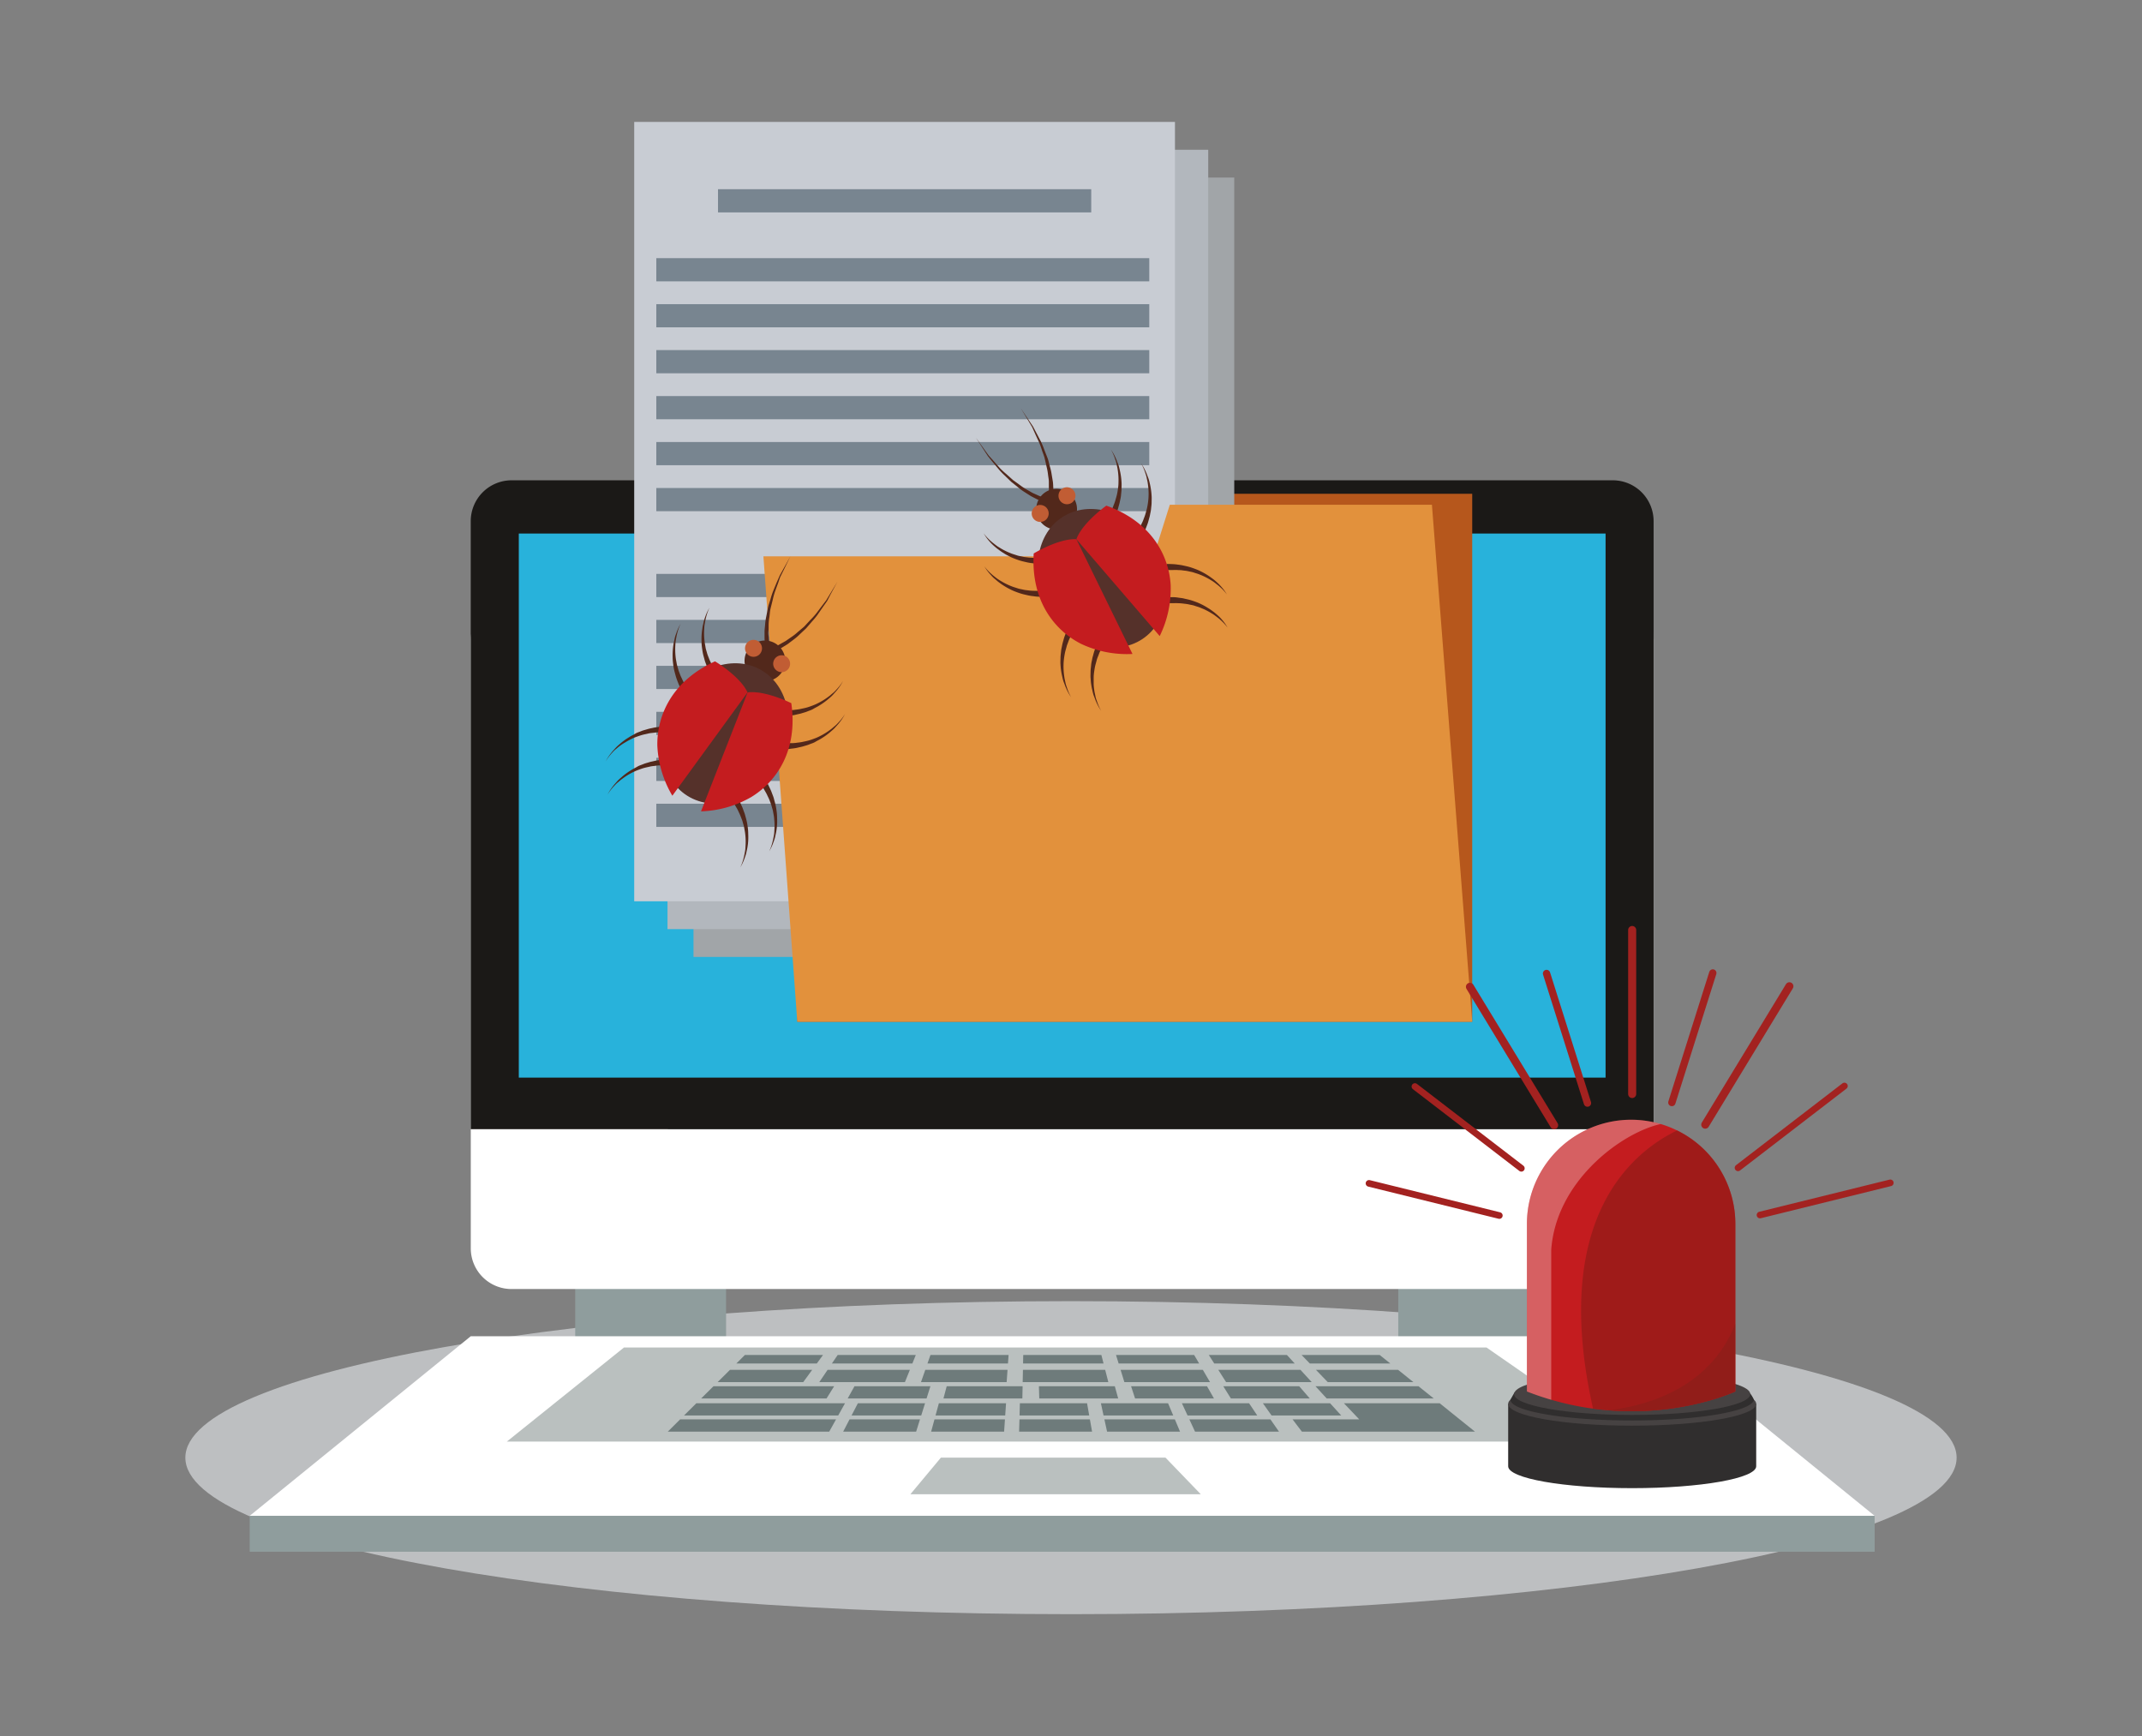 <svg viewBox="0 0 658.7 533.84" xmlns="http://www.w3.org/2000/svg"><rect x="0" y="0" width="658.7" height="533.84" fill="#808080" stroke="none"/><path d="m601.69 448.22c0 26.58-121.93 48.13-272.34 48.13s-272.35-21.55-272.35-48.13 121.94-48.12 272.35-48.12 272.34 21.54 272.34 48.12z" fill="#bdbfc1"/><path d="m176.89 389.11h46.39v28.41h-46.39z" fill="#8f9d9d"/><path d="m429.99 389.11h46.39v28.41h-46.39z" fill="#8f9d9d"/><path d="m157.29 184.3h338.71a12.53 12.53 0 0 1 12.53 12.53v187a12.52 12.52 0 0 1 -12.53 12.54h-338.71a12.52 12.52 0 0 1 -12.52-12.52v-187a12.52 12.52 0 0 1 12.52-12.55z" fill="#fff"/><path d="m508.51 347.24v-187a12.56 12.56 0 0 0 -12.51-12.55h-338.71a12.57 12.57 0 0 0 -12.53 12.53v187z" fill="#1b1917"/><path d="m159.54 164.06h334.2v167.3h-334.2z" fill="#28b2db"/><path d="m576.48 466.11h-499.69l67.97-55.22h363.75z" fill="#fff"/><path d="m498.82 443.27h-342.95l36.01-28.92h265.25z" fill="#bac0bf"/><path d="m369.26 459.47h-89.3l9.38-11.25h69.07z" fill="#bac0bf"/><path d="m76.79 466.11h499.69v11.04h-499.69z" fill="#8f9d9d"/><g fill="#6e7b7b"><path d="m251.18 419.27h-24.75l2.64-2.62h24.02z"/><path d="m280.57 419.27h-24.75l1.78-2.62h24.02z"/><path d="m309.97 419.27h-24.76l.92-2.62h24.03z"/><path d="m339.36 419.27h-24.75l.05-2.62h24.03z"/><path d="m368.76 419.27h-24.76l-.81-2.62h24.03z"/><path d="m398.15 419.27h-24.75l-1.67-2.62h24.02z"/><path d="m427.55 419.27h-24.76l-2.53-2.62h24.02z"/><path d="m247.01 424.99h-26.33l3.8-3.77h25.28z"/><path d="m278.28 424.99h-26.33l2.55-3.77h25.3z"/><path d="m309.56 424.99h-26.34l1.32-3.77h25.29z"/><path d="m340.83 424.99h-26.34l.08-3.77h25.29z"/><path d="m372.1 424.99h-26.34l-1.16-3.77h25.29z"/><path d="m403.37 424.99h-26.33l-2.4-3.77h25.28z"/><path d="m434.64 424.99h-26.33l-3.64-3.77h25.28z"/><path d="m254.18 430.01h-38.56l3.8-3.76h37.1z"/><path d="m284.94 430.01h-24.26l2.09-3.76h23.35z"/><path d="m314.39 430.01h-24.26l1-3.76h23.34z"/><path d="m343.86 430.01h-24.27l-.11-3.76h23.34z"/><path d="m373.31 430.01h-24.26l-1.23-3.76h23.35z"/><path d="m402.77 430.01h-24.26l-2.34-3.76h23.35z"/><path d="m440.89 430.01h-32.92l-3.45-3.76h31.68z"/><path d="m257.76 435.26h-47.42l3.8-3.77h45.72z"/><path d="m283.29 435.26h-21.43l1.95-3.77h20.66z"/><path d="m309.12 435.26h-21.43l1.03-3.77h20.66z"/><path d="m334.95 435.26h-21.42l.1-3.77h20.66z"/><path d="m360.79 435.26h-21.43l-.82-3.77h20.66z"/><path d="m386.63 435.26h-21.43l-1.75-3.77h20.66z"/><path d="m412.46 435.26h-21.43l-2.67-3.77h20.66z"/><path d="m255 440.22h-49.64l3.79-3.77h47.95z"/><path d="m281.73 440.22h-22.44l1.96-3.77h21.66z"/><path d="m308.78 440.22h-22.44l1.03-3.77h21.67z"/><path d="m335.83 440.22h-22.44l.11-3.77h21.66z"/><path d="m362.88 440.22h-22.44l-.82-3.77h21.67z"/><path d="m393.31 440.22h-25.82l-1.74-3.77h24.93z"/><path d="m413.27 431.49 4.72 4.96h-20.51l2.87 3.77h53.22l-4.13-3.33-.56-.44-6.15-4.96z"/></g><path d="m370.16 151.83-5.02 15.87h-119.96v146.49h207.55v-134.09-12.4-15.87z" fill="#b6571c"/><path d="m213.26 54.6h166.29v239.65h-166.29z" fill="#a1a5a8"/><path d="m205.27 46.05h166.28v239.65h-166.28z" fill="#b2b7bd"/><path d="m195.03 37.49h166.29v239.65h-166.29z" fill="#c8ccd3"/><g fill="#788590"><path d="m220.8 58.18h114.77v7.13h-114.77z"/><path d="m201.83 79.38h151.59v7.14h-151.59z"/><path d="m201.83 93.53h151.59v7.12h-151.59z"/><path d="m201.83 107.65h151.59v7.13h-151.59z"/><path d="m201.83 121.79h151.59v7.13h-151.59z"/><path d="m201.83 135.92h151.59v7.13h-151.59z"/><path d="m201.83 150.06h151.59v7.13h-151.59z"/><path d="m201.83 176.47h151.59v7.13h-151.59z"/><path d="m201.83 190.61h151.59v7.13h-151.59z"/><path d="m201.83 204.74h151.59v7.13h-151.59z"/><path d="m201.83 218.88h151.59v7.13h-151.59z"/><path d="m201.83 233.01h151.59v7.13h-151.59z"/><path d="m201.83 247.14h151.59v7.13h-151.59z"/></g><path d="m359.74 155.2-5.01 15.87h-119.97l10.42 143.12h207.55l-12.39-158.99z" fill="#e2913c"/><path d="m186.83 244.35a15.13 15.13 0 0 1 1.82-2.78c.3-.4.68-.79 1.06-1.23s.82-.85 1.3-1.25a20.48 20.48 0 0 1 3.2-2.35c.57-.37 1.19-.64 1.78-1s1.22-.52 1.81-.77 1.2-.39 1.76-.57 1.11-.26 1.61-.39a12.16 12.16 0 0 1 1.38-.26l1.07-.13.94-.12.06 1.85h-.87-1a11.37 11.37 0 0 0 -1.3.14c-.47.07-1 .09-1.54.22s-1.11.24-1.7.39-1.17.36-1.77.58-1.2.47-1.77.76a20 20 0 0 0 -3.26 2c-.51.35-.94.76-1.38 1.11s-.81.75-1.14 1.11a15.18 15.18 0 0 0 -2.06 2.69z" fill="#52281b"/><path d="m186.22 234.2a15.13 15.13 0 0 1 1.82-2.78c.3-.4.68-.79 1.06-1.22s.82-.86 1.31-1.26a15.52 15.52 0 0 1 1.51-1.23c.52-.41 1.11-.75 1.68-1.12s1.19-.64 1.78-1 1.23-.52 1.81-.77 1.2-.38 1.76-.56a14.37 14.37 0 0 1 1.61-.39 12.16 12.16 0 0 1 1.38-.26l1.07-.14.94-.11.07 1.85h-.88-1c-.4 0-.83.08-1.31.13s-1 .09-1.54.23-1.11.23-1.69.39-1.18.36-1.78.57-1.19.47-1.77.77a17.44 17.44 0 0 0 -1.7.93 15.73 15.73 0 0 0 -1.56 1c-.51.35-.94.76-1.38 1.11s-.81.74-1.14 1.11a15.18 15.18 0 0 0 -2.05 2.75z" fill="#52281b"/><path d="m218.18 186.87a14.88 14.88 0 0 0 -1.09 3.11c-.13.47-.21 1-.32 1.55s-.18 1.15-.2 1.77a20.36 20.36 0 0 0 .09 3.81c.05.65.21 1.28.3 1.91s.32 1.22.47 1.8.4 1.12.59 1.64.44 1 .63 1.42a12.69 12.69 0 0 0 .59 1.17l.51.87.45.76-1.6.94-.41-.85-.46-1a11 11 0 0 1 -.52-1.3c-.16-.49-.4-1-.54-1.57s-.33-1.16-.47-1.78-.23-1.28-.32-1.94-.15-1.34-.15-2a20.34 20.34 0 0 1 .26-4c.07-.63.25-1.22.36-1.78s.29-1.08.46-1.55a14.45 14.45 0 0 1 1.37-2.98z" fill="#52281b"/><path d="m209.3 191.8a15.13 15.13 0 0 0 -1.09 3.12c-.13.47-.21 1-.32 1.55s-.18 1.15-.2 1.76a21.34 21.34 0 0 0 .08 3.82c.06.65.21 1.28.31 1.91s.32 1.22.47 1.8.4 1.12.58 1.64.45 1 .64 1.42a12.77 12.77 0 0 0 .58 1.17c.2.34.37.63.52.87l.44.76-1.6.94-.41-.85c-.12-.28-.28-.6-.46-1s-.33-.82-.52-1.3a16 16 0 0 1 -.53-1.57c-.15-.57-.33-1.16-.47-1.78s-.24-1.28-.32-1.94-.15-1.35-.15-2a20.44 20.44 0 0 1 .26-4c.08-.62.25-1.21.36-1.78s.29-1.08.47-1.55a15.15 15.15 0 0 1 1.36-2.99z" fill="#52281b"/><path d="m227.65 266.73a14.82 14.82 0 0 0 1.08-3.12c.14-.47.21-1 .33-1.56s.17-1.14.19-1.76a19.63 19.63 0 0 0 -.08-3.82c-.06-.64-.21-1.28-.31-1.9s-.32-1.22-.47-1.81-.4-1.11-.59-1.63a14.68 14.68 0 0 0 -.63-1.42 10 10 0 0 0 -.59-1.18c-.2-.33-.37-.63-.51-.87l-.45-.76 1.6-.94.41.86.46 1a11.72 11.72 0 0 1 .52 1.3c.16.49.4 1 .54 1.57s.33 1.16.47 1.79.24 1.28.33 1.94.14 1.34.14 2a19.4 19.4 0 0 1 0 2 17 17 0 0 1 -.21 1.93c-.08.63-.25 1.22-.36 1.78s-.29 1.08-.47 1.55a15.09 15.09 0 0 1 -1.4 3.05z" fill="#52281b"/><path d="m236.53 261.79a14.82 14.82 0 0 0 1.08-3.12c.14-.47.21-1 .33-1.55s.17-1.15.19-1.76a16.91 16.91 0 0 0 .05-1.89c0-.64-.08-1.29-.13-1.93s-.21-1.28-.31-1.91-.32-1.22-.47-1.8-.4-1.12-.58-1.64a14.64 14.64 0 0 0 -.64-1.42 9.77 9.77 0 0 0 -.59-1.17c-.19-.34-.37-.63-.51-.88l-.44-.75 1.6-.94s.14.31.4.85l.47 1c.19.36.33.82.52 1.3s.4 1 .53 1.56.33 1.17.47 1.79.24 1.28.33 1.94.14 1.34.14 2a19.34 19.34 0 0 1 0 2 17 17 0 0 1 -.21 1.93c-.08.63-.25 1.22-.36 1.78s-.29 1.08-.47 1.56a15.15 15.15 0 0 1 -1.4 3.05z" fill="#52281b"/><path d="m259.25 209.38a14.75 14.75 0 0 1 -1.82 2.78c-.3.4-.68.79-1.06 1.23s-.82.86-1.3 1.26a21.1 21.1 0 0 1 -3.2 2.34c-.57.37-1.19.64-1.78 1s-1.22.52-1.81.77-1.2.39-1.76.57-1.11.26-1.61.39-1 .22-1.37.26l-1.08.13-.93.12-.07-1.86h.88 1a11.37 11.37 0 0 0 1.3-.14 13.07 13.07 0 0 0 1.54-.23c.54-.12 1.11-.23 1.7-.38s1.17-.36 1.77-.58 1.2-.47 1.77-.76a20.5 20.5 0 0 0 3.27-2c.5-.34.93-.76 1.37-1.11s.81-.74 1.14-1.11a15.18 15.18 0 0 0 2.05-2.68z" fill="#52281b"/><path d="m259.86 219.53a15.13 15.13 0 0 1 -1.82 2.78c-.3.4-.68.79-1.06 1.22s-.82.86-1.31 1.26a20.34 20.34 0 0 1 -3.19 2.34c-.57.37-1.19.64-1.78 1s-1.23.51-1.81.76-1.2.39-1.76.57-1.11.26-1.61.39a12.44 12.44 0 0 1 -1.37.26l-1.08.13-.93.12-.07-1.86h.88 1a11.37 11.37 0 0 0 1.3-.14 13.71 13.71 0 0 0 1.54-.23c.53-.12 1.11-.23 1.69-.38s1.18-.36 1.78-.58 1.19-.46 1.77-.76a20.64 20.64 0 0 0 3.26-2c.51-.35.94-.76 1.38-1.12s.81-.74 1.14-1.11a14.92 14.92 0 0 0 2.05-2.65z" fill="#52281b"/><path d="m240.71 206.23a6.26 6.26 0 1 1 -2.48-8.5 6.26 6.26 0 0 1 2.48 8.5z" fill="#52281b"/><path d="m234 200.63a2.61 2.61 0 1 1 -1-3.55 2.62 2.62 0 0 1 1 3.55z" fill="#c15d34"/><path d="m242.64 205.36a2.6 2.6 0 1 1 -1-3.54 2.61 2.61 0 0 1 1 3.54z" fill="#c15d34"/><path d="m235.38 198.92a9.88 9.88 0 0 1 -.17-1.28 12.5 12.5 0 0 1 -.1-1.49c0-.57 0-1.22 0-1.91s.12-1.45.18-2.24a17.45 17.45 0 0 1 .36-2.48c.17-.85.33-1.72.5-2.61s.53-1.75.79-2.64a22.57 22.57 0 0 1 .85-2.6l1-2.44 1-2.28 1.07-1.93 2.23-4s-.82 1.63-2 4.08c-.31.61-.63 1.28-1 2s-.55 1.5-.85 2.3-.6 1.63-.9 2.47a22.13 22.13 0 0 0 -.72 2.6c-.22.88-.44 1.76-.65 2.62s-.25 1.74-.36 2.58a16.11 16.11 0 0 0 -.24 2.42c0 .77 0 1.5-.08 2.17s.08 1.28.11 1.82a7.94 7.94 0 0 0 .15 1.37 9.59 9.59 0 0 0 .21 1.19z" fill="#52281b"/><path d="m237.61 199.11a9.78 9.78 0 0 0 1.13-.46 9.21 9.21 0 0 0 1.26-.65c.47-.27 1-.55 1.59-.89l1.79-1.23a16.07 16.07 0 0 0 1.91-1.5l2-1.69 1.85-2a24.63 24.63 0 0 0 1.82-2l1.58-2.09c.52-.67 1-1.33 1.49-1.95l1.14-1.89 2.36-3.9s-.87 1.6-2.17 4l-1 1.94-1.41 2-1.5 2.18a21.76 21.76 0 0 1 -1.74 2.12l-1.79 2.08-1.94 1.83a17.45 17.45 0 0 1 -1.89 1.63l-1.8 1.36c-.58.39-1.13.71-1.61 1a11.27 11.27 0 0 1 -1.31.72 10.31 10.31 0 0 1 -1.18.55z" fill="#52281b"/><path d="m239.19 234.41c-5.94 10.85-18 15.67-27 10.77s-11.37-17.69-5.42-28.54 18-15.68 27-10.77 11.38 17.68 5.42 28.54z" fill="#55312a"/><path d="m219.88 203.36s7.72 4.59 10 9.55l-23.12 31.77a33.14 33.14 0 0 1 -4.62-15.42c-.14-9.02 4.31-19.8 17.74-25.9z" fill="#c41c1f"/><path d="m243.34 216.22s-8-4-13.44-3.31l-14.33 36.58a33.08 33.08 0 0 0 15.43-4.39c7.75-4.7 14.44-14.27 12.34-28.88z" fill="#c41c1f"/><path d="m338.64 218.58a15.14 15.14 0 0 1 -1.6-2.91c-.22-.46-.38-1-.59-1.51s-.38-1.13-.5-1.75a16.13 16.13 0 0 1 -.38-1.91c-.12-.65-.14-1.33-.2-2s0-1.35 0-2 .12-1.33.17-2 .22-1.24.32-1.82.29-1.11.41-1.61a12.4 12.4 0 0 1 .42-1.33c.14-.4.27-.74.38-1 .21-.56.34-.88.34-.88l1.67.81-.39.79-.44.91c-.18.35-.31.77-.49 1.22s-.39.93-.52 1.46-.31 1.1-.45 1.68-.23 1.21-.32 1.84-.15 1.28-.15 1.93 0 1.3 0 1.93a18.66 18.66 0 0 0 .2 1.88c.07.61.24 1.18.34 1.74s.28 1.06.45 1.52a15 15 0 0 0 1.33 3.01z" fill="#52281b"/><path d="m329.39 214.38a14.75 14.75 0 0 1 -1.6-2.91c-.22-.45-.38-1-.59-1.51s-.38-1.12-.5-1.74a20.45 20.45 0 0 1 -.58-3.92c-.06-.68 0-1.36 0-2s.11-1.32.17-2 .22-1.24.32-1.82a15.51 15.51 0 0 1 .41-1.6 12 12 0 0 1 .41-1.34c.15-.39.28-.73.38-1 .22-.56.34-.89.34-.89l1.67.81-.38.79-.44.91a12.26 12.26 0 0 0 -.5 1.22c-.15.45-.38.93-.51 1.47s-.32 1.09-.45 1.68-.24 1.2-.32 1.83-.15 1.28-.16 1.93a20.76 20.76 0 0 0 .23 3.81c.07.61.23 1.18.34 1.74s.28 1.06.45 1.53a15 15 0 0 0 1.31 3.01z" fill="#52281b"/><path d="m302.5 164a14.83 14.83 0 0 0 2.24 2.42c.36.34.79.65 1.23 1s.92.7 1.46 1a16.17 16.17 0 0 0 1.64.92 18.7 18.7 0 0 0 1.77.79c.6.25 1.23.41 1.83.62s1.23.29 1.81.43 1.18.17 1.72.25 1.08.06 1.56.1a11.87 11.87 0 0 0 1.31 0l1-.05h.87l.09 1.86h-1-1.08a13.28 13.28 0 0 1 -1.39-.15 15.08 15.08 0 0 1 -1.63-.25c-.58-.14-1.18-.26-1.8-.43s-1.24-.38-1.87-.62-1.25-.49-1.85-.81-1.21-.61-1.77-1a15.55 15.55 0 0 1 -1.6-1.1c-.52-.36-1-.78-1.41-1.14s-.82-.77-1.15-1.14a15.1 15.1 0 0 1 -1.98-2.7z" fill="#52281b"/><path d="m302.7 174.15a14.88 14.88 0 0 0 2.25 2.41c.36.34.79.66 1.22 1s.93.69 1.47 1a20.5 20.5 0 0 0 3.41 1.71c.6.25 1.23.41 1.83.62s1.23.29 1.81.43 1.18.17 1.72.25a14.7 14.7 0 0 0 1.56.1 11.92 11.92 0 0 0 1.31 0l1-.05h.88l.08 1.86h-.94-1.08a13.17 13.17 0 0 1 -1.4-.15 15.08 15.08 0 0 1 -1.63-.25c-.58-.14-1.18-.26-1.8-.43s-1.24-.38-1.87-.62-1.25-.49-1.85-.81a21.35 21.35 0 0 1 -3.38-2.08c-.51-.36-.95-.79-1.4-1.15s-.82-.76-1.15-1.14a15.1 15.1 0 0 1 -2.04-2.7z" fill="#52281b"/><path d="m377.51 193a15.05 15.05 0 0 0 -2.24-2.41c-.36-.35-.79-.66-1.23-1s-.93-.69-1.46-1a18.55 18.55 0 0 0 -1.65-.92c-.56-.31-1.17-.53-1.77-.79s-1.23-.41-1.82-.62-1.23-.28-1.82-.42-1.18-.17-1.72-.25a14.65 14.65 0 0 0 -1.55-.11 11.92 11.92 0 0 0 -1.32 0h-1-.88l-.08-1.85h1 1.08a13.28 13.28 0 0 1 1.39.15c.51.09 1.06.11 1.64.26s1.18.25 1.79.42 1.25.39 1.87.62 1.26.5 1.86.81a17.71 17.71 0 0 1 1.76 1 14.62 14.62 0 0 1 1.61 1.09c.52.36 1 .79 1.41 1.15s.82.76 1.15 1.14a14.86 14.86 0 0 1 1.98 2.73z" fill="#52281b"/><path d="m377.3 182.8a15.05 15.05 0 0 0 -2.24-2.41c-.36-.34-.8-.65-1.23-1s-.93-.69-1.46-1a20.22 20.22 0 0 0 -3.42-1.71c-.59-.25-1.23-.41-1.82-.62s-1.23-.29-1.82-.43-1.17-.16-1.72-.25-1.07-.06-1.55-.1a11.92 11.92 0 0 0 -1.31 0h-1-.88l-.08-1.86h.94l1.08.05a13.17 13.17 0 0 1 1.4.15 15.62 15.62 0 0 1 1.63.26c.57.13 1.18.25 1.8.42s1.24.39 1.86.62 1.26.5 1.86.81a20.55 20.55 0 0 1 3.37 2.08c.52.36 1 .78 1.41 1.15s.82.76 1.15 1.13a15.3 15.3 0 0 1 2.03 2.71z" fill="#52281b"/><path d="m341.61 138.22a15 15 0 0 1 1.61 2.91c.21.45.38 1 .59 1.5s.37 1.13.5 1.75a21.14 21.14 0 0 1 .58 3.92c.05.67 0 1.35 0 2s-.11 1.32-.16 2-.22 1.24-.33 1.82a13.32 13.32 0 0 1 -.41 1.6 10.24 10.24 0 0 1 -.41 1.34c-.15.39-.27.73-.38 1l-.34.88-1.67-.8.38-.79c.13-.25.27-.56.45-.91s.31-.77.49-1.22a13.94 13.94 0 0 0 .51-1.47c.15-.53.32-1.09.46-1.68s.23-1.2.32-1.83.15-1.28.15-1.93a19.91 19.91 0 0 0 -.23-3.81c-.07-.61-.23-1.18-.34-1.73s-.27-1.07-.44-1.53a14.64 14.64 0 0 0 -1.33-3.02z" fill="#52281b"/><path d="m350.87 142.42a15.14 15.14 0 0 1 1.6 2.91c.21.45.38 1 .59 1.51s.37 1.13.5 1.74a21.4 21.4 0 0 1 .58 3.92c.05.68 0 1.36 0 2s-.11 1.32-.17 2-.22 1.24-.32 1.82-.29 1.1-.41 1.6a12.73 12.73 0 0 1 -.41 1.34l-.39 1-.33.88-1.67-.8.38-.8.44-.91a9.48 9.48 0 0 0 .49-1.21 14.74 14.74 0 0 0 .52-1.47c.14-.53.32-1.09.45-1.68s.24-1.2.32-1.83.15-1.28.16-1.93a19.91 19.91 0 0 0 -.23-3.81c-.07-.61-.23-1.18-.34-1.74s-.27-1.06-.44-1.53a15 15 0 0 0 -1.32-3.01z" fill="#52281b"/><path d="m330.16 153.12a6.27 6.27 0 1 1 -8.69-1.77 6.28 6.28 0 0 1 8.69 1.77z" fill="#52281b"/><path d="m322.06 156.45a2.61 2.61 0 1 1 -3.62-.75 2.62 2.62 0 0 1 3.62.75z" fill="#c15d34"/><path d="m330.29 151a2.61 2.61 0 1 1 -3.61-.74 2.62 2.62 0 0 1 3.61.74z" fill="#c15d34"/><path d="m321.21 154.43a11.27 11.27 0 0 1 -1.21-.43 12.73 12.73 0 0 1 -1.37-.62c-.5-.26-1.08-.54-1.69-.88l-1.9-1.21a17.48 17.48 0 0 1 -2-1.47c-.67-.55-1.37-1.1-2.08-1.67l-2-1.93a22 22 0 0 1 -1.9-2l-1.68-2-1.56-1.92c-.43-.66-.84-1.28-1.21-1.86l-2.49-3.83s1.07 1.48 2.66 3.71l1.29 1.78 1.65 1.83 1.75 2a24.73 24.73 0 0 0 2 1.85l2 1.8 2.11 1.53a18.19 18.19 0 0 0 2 1.34l1.88 1.08c.61.29 1.17.53 1.66.76a19.9 19.9 0 0 0 2.44.88z" fill="#52281b"/><path d="m322.42 152.54a9.05 9.05 0 0 0 .12-1.21 9.86 9.86 0 0 0 0-1.38c0-.54 0-1.15 0-1.82s-.16-1.39-.25-2.16a18.3 18.3 0 0 0 -.43-2.39c-.19-.82-.38-1.67-.58-2.54s-.57-1.7-.86-2.56a21.93 21.93 0 0 0 -.92-2.54c-.38-.81-.75-1.61-1.1-2.38l-1-2.23-1.13-1.89c-1.41-2.35-2.36-3.91-2.36-3.91l2.54 3.8 1.23 1.84 1.15 2.19 1.23 2.35a25.88 25.88 0 0 1 1.06 2.53c.33.86.67 1.71 1 2.56s.48 1.74.71 2.57a16.57 16.57 0 0 1 .56 2.43c.13.79.26 1.54.37 2.22s.1 1.34.14 1.91a13 13 0 0 1 0 1.5 11.69 11.69 0 0 1 -.07 1.29z" fill="#52281b"/><path d="m354.36 167.65c6.8 10.33 5.41 23.27-3.1 28.88s-21 1.79-27.77-8.55-5.42-23.27 3.09-28.89 20.95-1.78 27.78 8.56z" fill="#55312a"/><path d="m317.88 170.19s7.66-4.67 13.12-4.39l17.26 35.29a33 33 0 0 1 -15.77-3.09c-8.08-4.08-15.49-13.08-14.61-27.81z" fill="#c41c1f"/><path d="m340.22 155.48s-7.32 5.18-9.22 10.32l25.63 29.79a33.15 33.15 0 0 0 3.37-15.73c-.55-9.02-5.88-19.4-19.78-24.38z" fill="#c41c1f"/><path d="m540.06 450.87c0 3.71-17.07 6.73-38.14 6.73s-38.13-3-38.13-6.73v-19.2h76.27z" fill="#302e2e"/><path d="m540.06 431.67c0 3.72-17.07 6.72-38.14 6.72s-38.13-3-38.13-6.72 17.07-6.67 38.13-6.67 38.14 3 38.14 6.67z" fill="#464242"/><path d="m539.36 430.39c-.42 3.5-16.76 6.4-37.44 6.4s-37.44-2.86-37.44-6.4l1.25-2.22 72.48.29a9.73 9.73 0 0 1 1.15 1.93z" fill="#302e2e"/><path d="m538.24 428.68c0 3.54-16.26 6.41-36.32 6.41s-36.31-2.87-36.31-6.41 16.25-6.39 36.31-6.39 36.32 2.86 36.32 6.39z" fill="#464242"/><path d="m469.55 376.37a32.05 32.05 0 1 1 64.1 0v51.5s-29.1 13.68-64.1 0z" fill="#c41c1f"/><path d="m501.6 344.31a32.06 32.06 0 0 0 -32.05 32.06v51.5c2.53 1 5 1.83 7.48 2.55v-46.13c1.52-21.3 21.8-36.06 33.66-38.66a32.07 32.07 0 0 0 -9.09-1.32z" fill="#fff" opacity=".3"/><path d="m515.73 347.6c-14.29 6.95-38.85 27.64-25.84 85.56 25.25 3.41 43.76-5.29 43.76-5.29v-51.5a32 32 0 0 0 -17.92-28.77z" fill="#881c17" opacity=".6"/><path d="m494.6 433.66c22.81 1.85 39-5.79 39-5.79v-20.76c-8.06 20.89-29.6 25.53-39 26.55z" fill="#871e19" opacity=".6"/><path d="m501.92 285.97v50.43" fill="none" stroke="#a32220" stroke-linecap="round" stroke-miterlimit="10" stroke-width="2.48"/><path d="m526.71 299.19-12.58 39.83" fill="none" stroke="#a32220" stroke-linecap="round" stroke-miterlimit="10" stroke-width="2.26"/><path d="m550.27 303.27-25.88 42.56" fill="none" stroke="#a32220" stroke-linecap="round" stroke-miterlimit="10" stroke-width="2.47"/><path d="m567.19 333.94-32.72 25.16" fill="none" stroke="#a32220" stroke-linecap="round" stroke-miterlimit="10" stroke-width="2.04"/><path d="m581.3 363.72-40.07 9.89" fill="none" stroke="#a32220" stroke-linecap="round" stroke-miterlimit="10" stroke-width="2.04"/><path d="m475.59 299.34 12.58 39.85" fill="none" stroke="#a32220" stroke-linecap="round" stroke-miterlimit="10" stroke-width="2.26"/><path d="m452.03 303.44 25.89 42.55" fill="none" stroke="#a32220" stroke-linecap="round" stroke-miterlimit="10" stroke-width="2.47"/><path d="m435.11 334.1 32.73 25.15" fill="none" stroke="#a32220" stroke-linecap="round" stroke-miterlimit="10" stroke-width="2.04"/><path d="m420.99 363.88 40.08 9.89" fill="none" stroke="#a32220" stroke-linecap="round" stroke-miterlimit="10" stroke-width="2.04"/></svg>